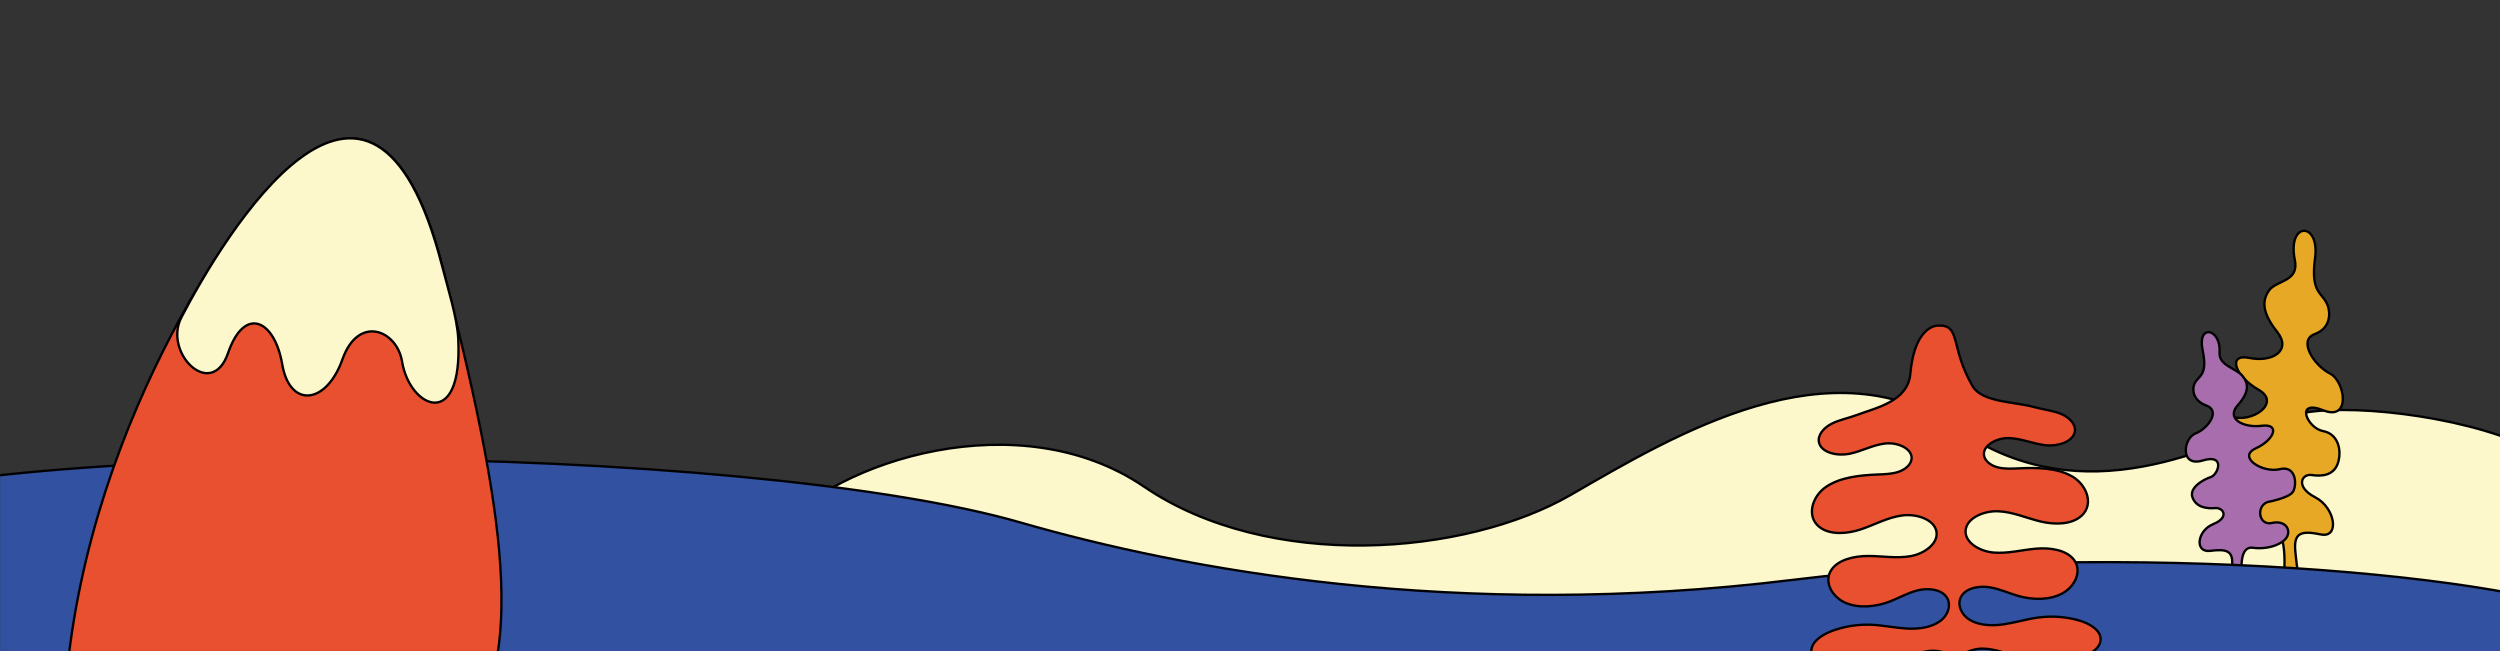 <svg width="1920" height="500" viewBox="0 0 1920 500" fill="none" xmlns="http://www.w3.org/2000/svg">
<rect x="0" y="0" width="1920" height="500" fill="#333333" stroke="none"/>
<g clip-path="url(#clip0_5295_3555)">
<mask id="mask0_5295_3555" style="mask-type:luminance" maskUnits="userSpaceOnUse" x="0" y="-1" width="1923" height="502">
<path d="M1923 -0.391H0V500.391H1923V-0.391Z" fill="white"/>
</mask>
<g mask="url(#mask0_5295_3555)">
<path d="M243.65 615.33C153.439 649.703 45.581 633.839 30.147 588.708C14.713 543.578 150.685 446.426 309.343 479.348C468 512.269 551.23 461.179 596.891 407.576C642.552 353.972 782.952 308.601 878.661 373.783C974.38 438.965 1125.34 426.916 1206.35 380.083C1287.37 333.25 1406.23 261.999 1503.44 329.504C1600.64 396.999 1700.28 342.064 1757.66 320.059C1815.03 298.055 2104.5 346.44 1936.73 457.153C1814.79 537.629 1560.43 454.209 1460.32 473.338C1360.19 492.468 1242.12 588.087 1072.78 535.706C903.45 483.314 761.839 589.91 684.238 631.565C606.646 673.22 528.885 667.621 462.882 618.655C396.879 569.679 309.753 590.151 243.63 615.34L243.65 615.33Z" fill="#FCF8CC" stroke="#010101" stroke-width="1.82" stroke-linejoin="round"/>
<path d="M1753.76 449.191C1754.48 438.384 1757.66 403.349 1742.7 404.772C1727.74 406.194 1713.11 398.201 1710.02 390.059C1706.92 381.906 1712.01 373.723 1723.91 377.449C1735.81 381.185 1737.91 361.033 1726.63 355.455C1726.63 355.455 1707.08 350.206 1702.69 343.466C1698.29 336.725 1697.46 314.421 1713.43 319.889C1729.41 325.358 1752.4 309.433 1734.51 299.277C1716.61 289.121 1710.1 271.313 1727.55 274.899C1744.98 278.495 1760.37 269.38 1748.79 254.757C1737.22 240.145 1737.11 231.02 1742.61 223.098C1748.1 215.176 1765.89 216.528 1762.45 199.702C1756.39 170.005 1781.73 170.055 1777.98 198.069C1774.24 226.083 1783.87 224.15 1787.77 234.876C1789.43 239.444 1790.73 251.833 1777.64 256.61C1764.55 261.388 1777.48 280.898 1789.31 286.807C1801.14 292.717 1805.85 323.845 1784.15 315.072C1762.46 306.298 1771.57 328.743 1784.21 331.107C1795.15 333.15 1798.65 344.778 1795.72 354.994C1792.79 365.22 1783.19 366.031 1775.44 364.819C1767.69 363.607 1762.45 373.873 1778.04 381.906C1793.64 389.938 1797.06 413.455 1782.42 410.45C1767.78 407.456 1761.64 408.888 1762.73 422.489C1763.82 436.09 1767.68 457.834 1766.8 458.956C1765.92 460.078 1753.19 457.934 1753.77 449.181L1753.76 449.191Z" fill="#E7A826" stroke="#010101" stroke-width="1.82" stroke-linejoin="round"/>
<path d="M1723.03 452.466C1721.95 444.584 1717.73 418.984 1730.25 420.686C1742.77 422.389 1754.6 417.241 1756.81 411.452C1759.02 405.663 1754.43 399.493 1744.68 401.667C1734.94 403.85 1732.28 389.107 1741.43 385.562C1741.43 385.562 1757.47 382.627 1760.83 377.92C1764.18 373.222 1763.88 357.047 1750.82 360.312C1737.76 363.577 1717.9 350.968 1732.35 344.387C1746.81 337.807 1751.42 325.157 1737.06 326.99C1722.7 328.823 1709.48 321.512 1718.46 311.406C1727.44 301.3 1727.12 294.68 1722.2 288.68C1717.27 282.671 1703.92 280.808 1704.63 270.793C1705.94 252.163 1687.25 248.388 1691.62 268.91C1696 289.432 1687.79 288.32 1685.12 295.221C1683.87 298.446 1683.41 307.41 1694.52 311.466C1705.64 315.522 1695.75 329.124 1686.15 332.889C1676.56 336.655 1674.04 359.06 1691.71 353.662C1709.39 348.263 1703.63 364.519 1697.83 366.412C1692.02 368.305 1680.96 374.594 1683.87 382.156C1686.77 389.718 1694.79 390.74 1701.19 390.209C1707.59 389.678 1712.42 397.37 1699.79 402.508C1687.16 407.646 1685.36 424.582 1697.42 423.06C1709.48 421.538 1714.65 422.85 1714.35 432.685C1714.05 442.52 1711.81 458.145 1712.59 459.006C1713.37 459.867 1723.89 458.876 1723.01 452.486L1723.03 452.466Z" fill="#A86DAC" stroke="#010101" stroke-width="1.82" stroke-linejoin="round"/>
<path d="M1890.58 583.791C2031.62 565.412 2073.33 513.261 2005.65 477.645C1937.96 442.019 1633.38 413.876 1376.17 445.415C1118.96 476.954 907.966 437.132 783.913 401.326C573.865 340.691 -31.7 330.445 -183.997 405.733C-336.295 481.03 -746.475 541.495 -881.165 559.713C-1297.43 616.011 1585.98 623.473 1890.57 583.791H1890.58Z" fill="#3251A0" stroke="#010101" stroke-width="1.82" stroke-linejoin="round"/>
<path d="M1495.93 502.354C1500.03 504.397 1505.15 504.176 1509.04 501.783C1513.1 499.299 1518.54 497.987 1523.59 498.157C1532.75 498.468 1541.13 502.123 1549.83 504.497C1563.91 508.333 1579.35 508.784 1593.85 505.759C1602.87 503.876 1612.96 499.059 1613.27 491.296C1613.56 484.055 1605.03 478.917 1596.9 476.563C1586.88 473.649 1575.96 472.858 1565.4 474.25C1556.5 475.432 1547.94 478.136 1539.05 479.448C1530.17 480.76 1520.43 480.5 1513.08 476.243C1505.73 471.986 1502.11 462.782 1507.28 456.542C1511.7 451.194 1520.65 449.832 1528.19 451.064C1535.74 452.286 1542.54 455.531 1549.79 457.624C1560.87 460.819 1573.88 461.089 1583.86 455.741C1593.85 450.393 1599.08 438.394 1592.92 430.071C1587.18 422.319 1574.58 420.436 1563.65 421.377C1552.72 422.319 1541.88 425.323 1531 424.352C1520.11 423.39 1508.78 416.48 1509.59 407.305C1510.41 397.851 1523.58 392.112 1534.85 392.663C1546.13 393.213 1556.37 397.921 1567.2 400.515C1578.02 403.119 1591.34 403.029 1598.89 395.878C1608.24 387.034 1602.57 372.1 1591 365.66C1579.43 359.22 1564.49 359.04 1550.51 359.691C1545.17 359.941 1539.69 360.262 1534.58 359.01C1529.48 357.758 1524.71 354.533 1523.79 350.136C1522.13 342.234 1533.41 336.144 1543 336.455C1552.58 336.765 1561.38 340.832 1570.87 341.943C1580.36 343.045 1592.32 339.299 1593.49 331.307C1594.34 325.458 1588.79 320.24 1582.49 317.716C1576.19 315.202 1569.05 314.551 1562.43 312.678C1547.66 308.501 1522.33 309.112 1515.04 296.693C1497.39 266.566 1506.42 249.249 1488.35 250.04C1481.14 250.351 1469.65 258.143 1467.15 287.008C1465.29 308.371 1440.65 313.169 1426.31 318.617C1419.88 321.061 1412.81 322.333 1406.76 325.388C1400.71 328.442 1395.64 334.131 1397 339.88C1398.86 347.742 1411.1 350.437 1420.46 348.504C1429.81 346.581 1438.22 341.753 1447.74 340.611C1457.26 339.47 1469.04 344.557 1468.07 352.57C1467.53 357.037 1463.06 360.653 1458.09 362.345C1453.11 364.038 1447.63 364.198 1442.28 364.408C1428.3 364.979 1413.43 366.462 1402.46 373.883C1391.5 381.305 1387.15 396.679 1397.23 404.671C1405.37 411.131 1418.65 410.06 1429.21 406.534C1439.77 402.999 1449.55 397.42 1460.74 395.888C1471.93 394.355 1485.55 398.922 1487.19 408.267C1488.78 417.331 1478.1 425.213 1467.34 427.116C1456.58 429.029 1445.52 426.986 1434.55 426.996C1423.58 427.006 1411.19 429.981 1406.15 438.204C1400.74 447.027 1407 458.535 1417.41 462.992C1427.83 467.449 1440.77 466.047 1451.52 461.901C1458.57 459.186 1465.06 455.36 1472.46 453.477C1479.87 451.594 1488.89 452.175 1493.76 457.113C1499.45 462.882 1496.65 472.367 1489.69 477.244C1482.74 482.122 1473.07 483.234 1464.1 482.703C1455.14 482.172 1446.38 480.219 1437.4 479.818C1426.77 479.338 1415.96 481.09 1406.22 484.866C1398.33 487.921 1390.28 493.78 1391.2 500.971C1392.19 508.673 1402.66 512.6 1411.8 513.691C1426.51 515.434 1441.84 513.651 1455.54 508.593C1463.99 505.479 1472.03 501.102 1481.13 499.99C1486.14 499.379 1491.67 500.21 1495.93 502.344V502.354Z" fill="#E9502F" stroke="#010101" stroke-width="1.82" stroke-linejoin="round"/>
<path d="M139.026 243.295C171.938 183.287 284.843 -8.908 339.616 204.12C343.923 220.886 347.967 236.999 351.729 252.497C395.734 433.922 400.745 530.385 339.616 585.278C273.265 644.855 40.274 609.765 52.615 505.29C64.957 400.814 102.765 309.406 139.026 243.295Z" fill="#E9502F" stroke="#010101" stroke-width="1.82" stroke-linejoin="round"/>
<path d="M351.925 260.071C351.118 244.062 343.92 221.293 339.61 204.49C284.917 -9.005 171.037 182.931 139.315 243.753C125.121 270.97 162.426 307.964 175.136 271.155C187.846 234.346 210.957 245.801 216.733 279.742C222.509 313.683 250.632 310.824 262.956 276.062C275.279 241.3 304.904 253.646 308.792 277.694C314.594 313.533 355.541 331.854 351.916 260.062L351.925 260.071Z" fill="#FCF8CC" stroke="#010101" stroke-width="1.82" stroke-linejoin="round"/>
</g>
</g>
<defs>
<clipPath id="clip0_5295_3555">
<rect width="1920" height="500" fill="white"/>
</clipPath>
</defs>
</svg>
